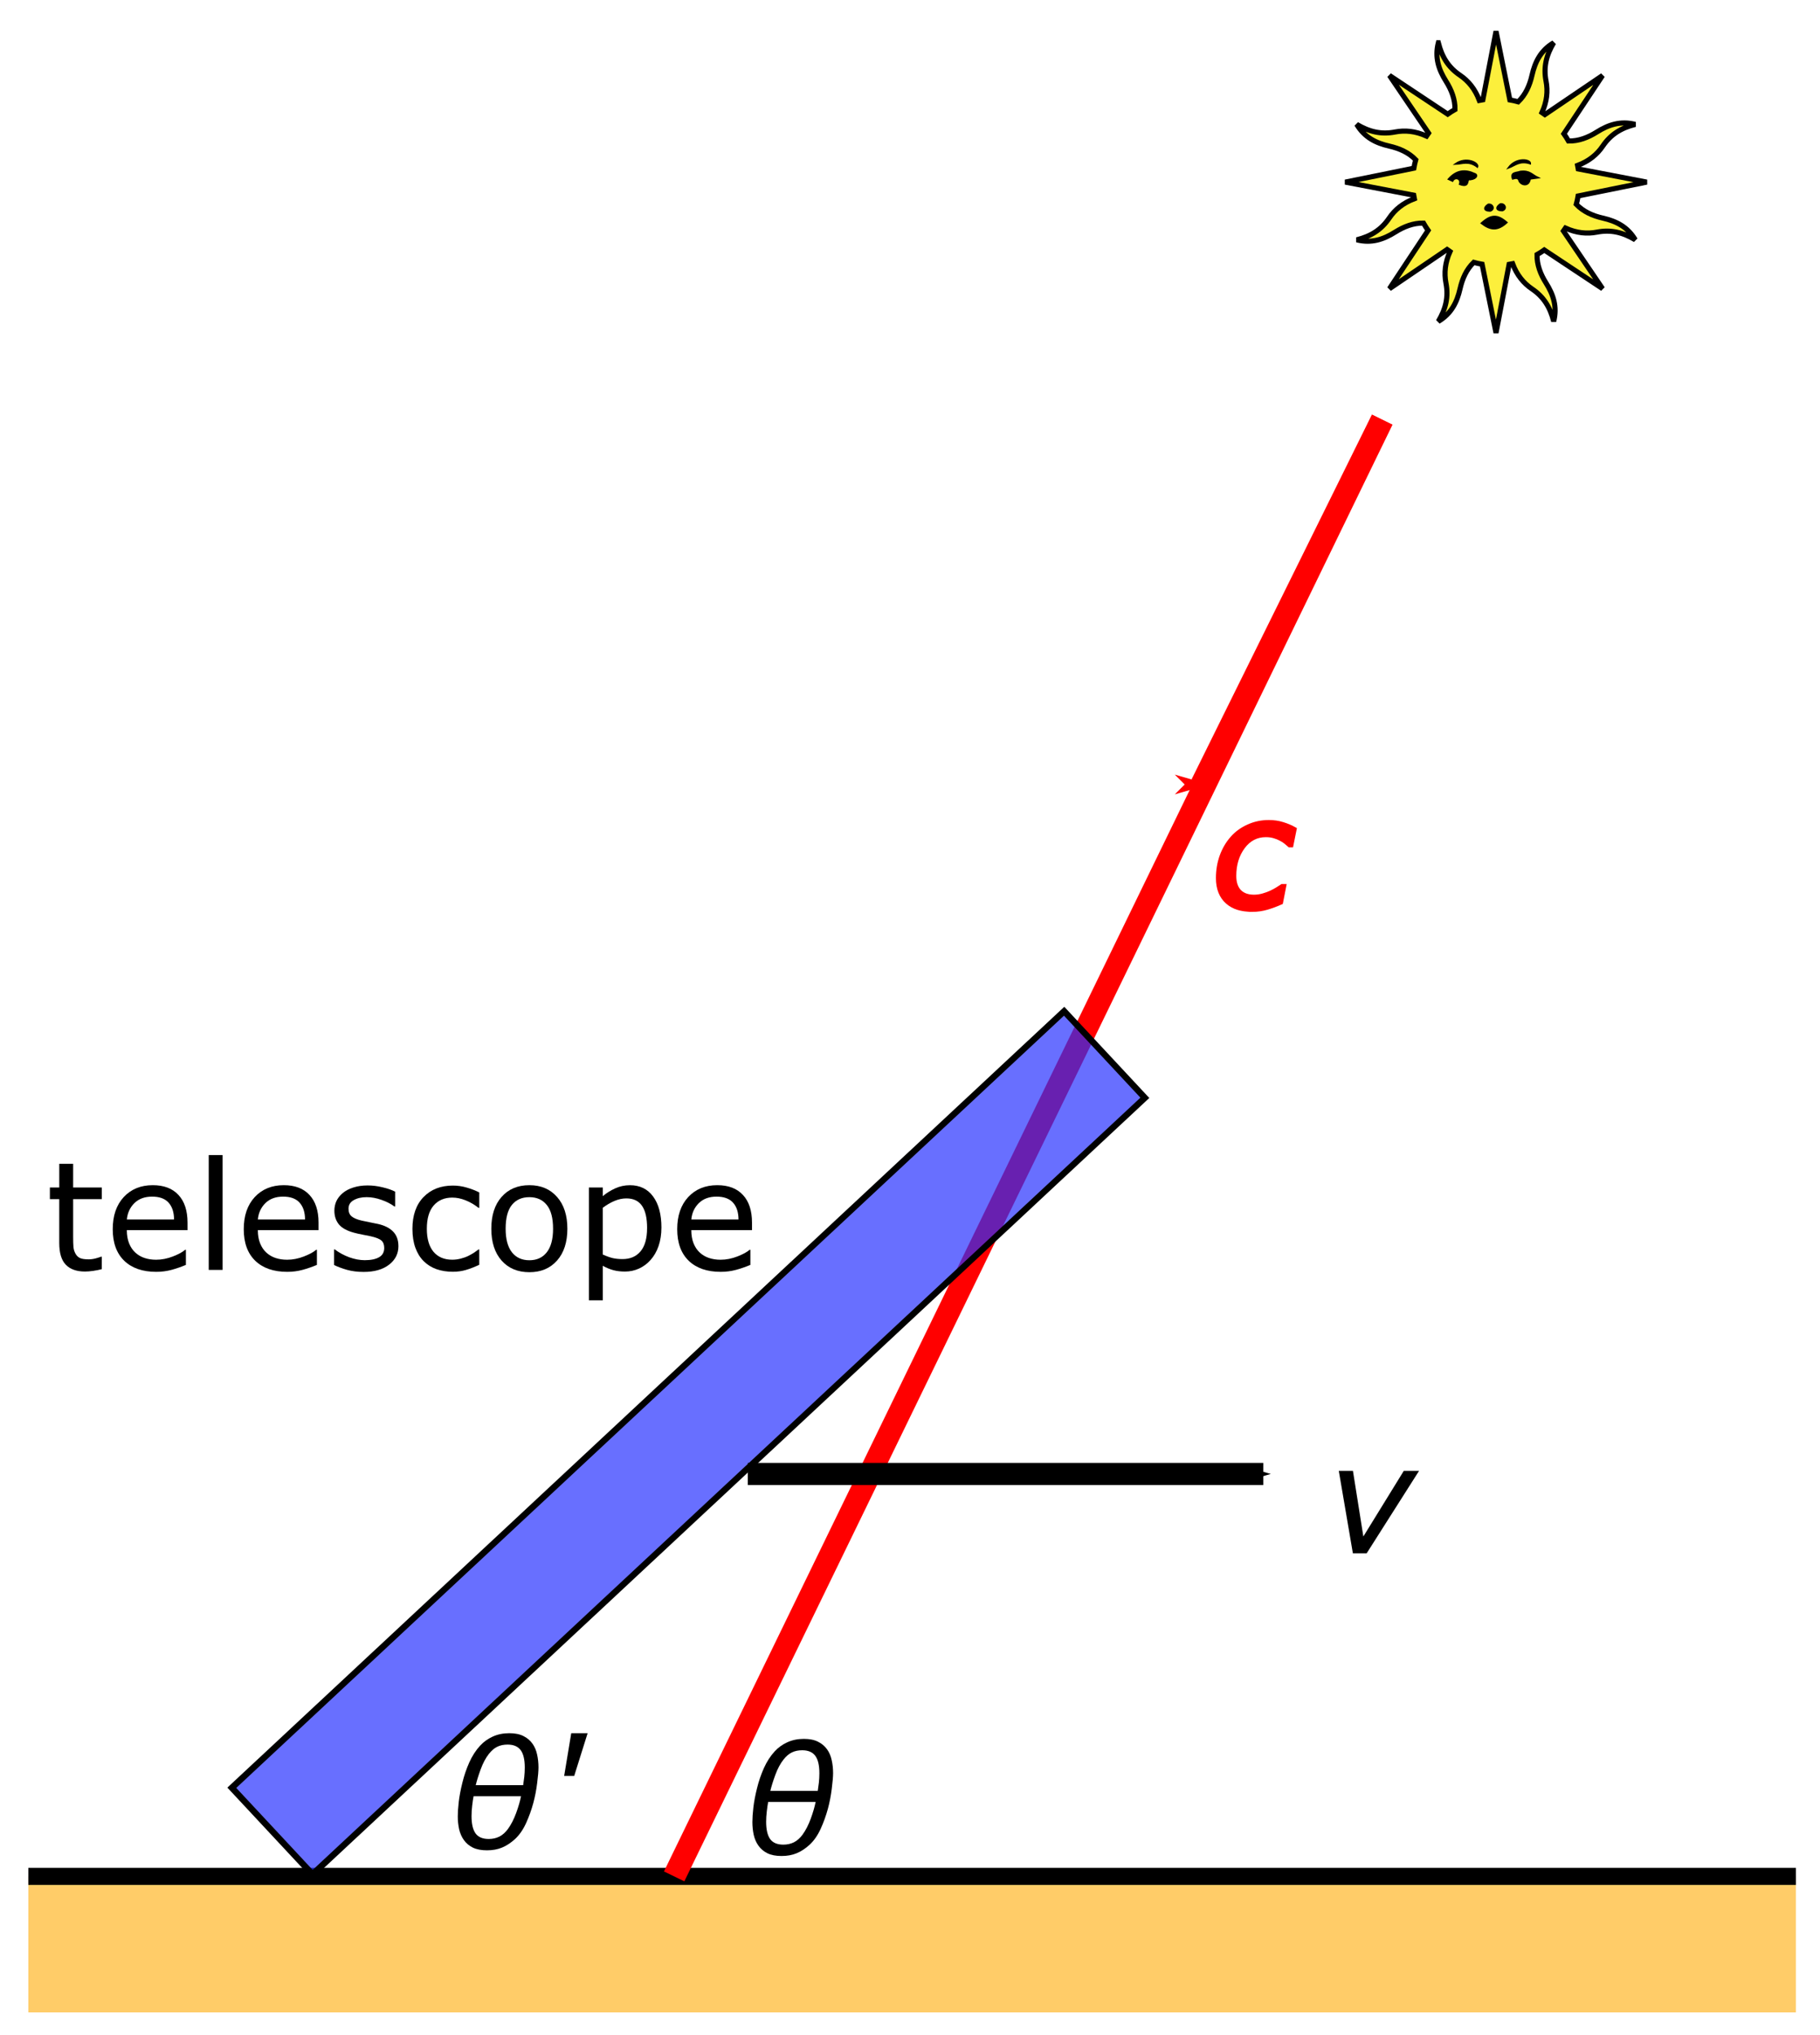 <?xml version="1.0" encoding="utf-8"?>
<svg xmlns="http://www.w3.org/2000/svg" height="95mm" id="svg8" version="1.1" viewBox="0 0 85 95" width="85mm">
  <defs id="defs2">
    <marker id="Arrow1Sstart" orient="auto" refX="0" refY="0" style="overflow:visible">
      <path d="M 0,0 5,-5 -12.5,0 5,5 Z" id="path4523" style="fill:#000000;fill-opacity:1;fill-rule:evenodd;stroke:#000000;stroke-width:1pt;stroke-opacity:1" transform="matrix(0.2,0,0,0.2,1.2,0)"/>
    </marker>
    <marker id="marker7688" orient="auto" refX="0" refY="0" style="overflow:visible">
      <path d="M 0,0 5,-5 -12.5,0 5,5 Z" id="path7686" style="fill:#000000;fill-opacity:1;fill-rule:evenodd;stroke:#000000;stroke-width:1pt;stroke-opacity:1" transform="matrix(0.4,0,0,0.4,4,0)"/>
    </marker>
    <marker id="marker7606" orient="auto" refX="0" refY="0" style="overflow:visible">
      <path d="M 0,0 5,-5 -12.5,0 5,5 Z" id="path7604" style="fill:#000000;fill-opacity:1;fill-rule:evenodd;stroke:#000000;stroke-width:1pt;stroke-opacity:1" transform="matrix(0.4,0,0,0.4,4,0)"/>
    </marker>
    <marker id="marker7500" orient="auto" refX="0" refY="0" style="overflow:visible">
      <path d="M 0,0 5,-5 -12.5,0 5,5 Z" id="path7498" style="fill:#000000;fill-opacity:1;fill-rule:evenodd;stroke:#000000;stroke-width:1pt;stroke-opacity:1" transform="matrix(0.4,0,0,0.4,4,0)"/>
    </marker>
    <marker id="marker7424" orient="auto" refX="0" refY="0" style="overflow:visible">
      <path d="M 0,0 5,-5 -12.5,0 5,5 Z" id="path7422" style="fill:#000000;fill-opacity:1;fill-rule:evenodd;stroke:#000000;stroke-width:1pt;stroke-opacity:1" transform="matrix(0.4,0,0,0.4,4,0)"/>
    </marker>
    <marker id="marker7354" orient="auto" refX="0" refY="0" style="overflow:visible">
      <path d="M 0,0 5,-5 -12.5,0 5,5 Z" id="path7352" style="fill:#000000;fill-opacity:1;fill-rule:evenodd;stroke:#000000;stroke-width:1pt;stroke-opacity:1" transform="matrix(0.4,0,0,0.4,4,0)"/>
    </marker>
    <marker id="Arrow1Lstart" orient="auto" refX="0" refY="0" style="overflow:visible">
      <path d="M 0,0 5,-5 -12.5,0 5,5 Z" id="path4511" style="fill:#000000;fill-opacity:1;fill-rule:evenodd;stroke:#000000;stroke-width:1pt;stroke-opacity:1" transform="matrix(0.8,0,0,0.8,10,0)"/>
    </marker>
    <marker id="Arrow1Lend" orient="auto" refX="0" refY="0" style="overflow:visible">
      <path d="M 0,0 5,-5 -12.5,0 5,5 Z" id="path4514" style="fill:#000000;fill-opacity:1;fill-rule:evenodd;stroke:#000000;stroke-width:1pt;stroke-opacity:1" transform="matrix(-0.8,0,0,-0.8,-10,0)"/>
    </marker>
    <marker id="Arrow1Mstart" orient="auto" refX="0" refY="0" style="overflow:visible">
      <path d="M 0,0 5,-5 -12.5,0 5,5 Z" id="path4517" style="fill:#ff0000;fill-opacity:1;fill-rule:evenodd;stroke:#ff0000;stroke-width:1pt;stroke-opacity:1" transform="matrix(0.4,0,0,0.4,4,0)"/>
    </marker>
    <marker id="Arrow2Mend" orient="auto" refX="0" refY="0" style="overflow:visible">
      <path d="M 8.719,4.034 -2.207,0.016 8.719,-4.002 c -1.745,2.372 -1.735,5.617 -6e-7,8.035 z" id="path4538" style="fill:#000000;fill-opacity:1;fill-rule:evenodd;stroke:#000000;stroke-width:0.625;stroke-linejoin:round;stroke-opacity:1" transform="scale(-0.6)"/>
    </marker>
    <marker id="Arrow2Sstart" orient="auto" refX="0" refY="0" style="overflow:visible">
      <path d="M 8.719,4.034 -2.207,0.016 8.719,-4.002 c -1.745,2.372 -1.735,5.617 -6e-7,8.035 z" id="path4541" style="fill:#000000;fill-opacity:1;fill-rule:evenodd;stroke:#000000;stroke-width:0.625;stroke-linejoin:round;stroke-opacity:1" transform="matrix(0.3,0,0,0.3,-0.69,0)"/>
    </marker>
    <marker id="Arrow1Mend" orient="auto" refX="0" refY="0" style="overflow:visible">
      <path d="M 0,0 5,-5 -12.5,0 5,5 Z" id="path4520" style="fill:#000000;fill-opacity:1;fill-rule:evenodd;stroke:#000000;stroke-width:1pt;stroke-opacity:1" transform="matrix(-0.4,0,0,-0.4,-4,0)"/>
    </marker>
    <marker id="Arrow2Lstart" orient="auto" refX="0" refY="0" style="overflow:visible">
      <path d="M 8.719,4.034 -2.207,0.016 8.719,-4.002 c -1.745,2.372 -1.735,5.617 -6e-7,8.035 z" id="path4529" style="fill:#000000;fill-opacity:1;fill-rule:evenodd;stroke:#000000;stroke-width:0.625;stroke-linejoin:round;stroke-opacity:1" transform="matrix(1.1,0,0,1.1,1.1,0)"/>
    </marker>
  </defs>
  
  
  <g id="layer2" style="display:inline" transform="translate(0,-202)">
    <rect height="6.35" id="rect4499" style="opacity:1;fill:#ffb525;fill-opacity:0.69;fill-rule:evenodd;stroke:none;stroke-width:0.794;stroke-miterlimit:4;stroke-dasharray:none;stroke-dashoffset:0;stroke-opacity:1" width="82.55" x="1.323" y="289.592"/>
    <path d="m 1.323,289.592 c 82.55,0 82.55,0 82.55,0" id="path4497" style="fill:none;stroke:#000000;stroke-width:0.794;stroke-linecap:butt;stroke-linejoin:miter;stroke-miterlimit:4;stroke-dasharray:none;stroke-opacity:1"/>
    <g id="g8985" transform="translate(-15.346,12.7)">
      <path d="M 79.904,208.894 C 46.831,276.892 46.831,276.892 46.831,276.892" id="path4509" style="fill:none;stroke:#ff0000;stroke-width:1.058;stroke-linecap:butt;stroke-linejoin:miter;stroke-miterlimit:4;stroke-dasharray:none;stroke-opacity:1"/>
      <path d="m 71.468,225.921 c 8.425,-17.033 8.425,-17.033 8.425,-17.033" id="path4509-5" style="display:inline;fill:none;stroke:#ff0000;stroke-width:1.058;stroke-linecap:butt;stroke-linejoin:miter;stroke-miterlimit:4;stroke-dasharray:none;stroke-opacity:1;marker-start:url(#Arrow1Mstart)"/>
    </g>
    <rect height="5.527" id="rect7236" style="opacity:1;fill:#252fff;fill-opacity:0.69;fill-rule:evenodd;stroke:#000000;stroke-width:0.294;stroke-miterlimit:4;stroke-dasharray:none;stroke-dashoffset:0;stroke-opacity:1" transform="rotate(-43)" width="53.152" x="-186.762" y="216.152"/>
    <path d="m 59.002,270.806 c -24.077,0 -24.077,0 -24.077,0" id="path7238" style="fill:none;stroke:#000000;stroke-width:1.032;stroke-linecap:butt;stroke-linejoin:miter;stroke-miterlimit:4;stroke-dasharray:none;stroke-opacity:1;marker-start:url(#marker7354)"/>
    <g id="g2129-3-0-9" style="display:inline" transform="matrix(0.06,0,0,0.06,60.868,201.649)">
      <path d="m 105.115,39.111 c -2.936,11.482 0.3,20.934 5.912,29.841 4.339,6.887 7.19,14.227 7.054,22.112 -1.974,1.113 -3.856,2.313 -5.673,3.604 L 67.06,64.547 97.504,109.395 c -0.547,0.755 -1.08,1.54 -1.593,2.317 -8.635,-3.89 -16.741,-4.661 -24.465,-3.167 -10.919,2.112 -20.19,-0.175 -29.87,-5.944 6.043,10.195 15.059,14.588 25.325,16.918 7.954,1.805 15.144,4.973 20.63,10.667 -0.597,2.145 -1.09,4.315 -1.465,6.518 l -53.378,10.824 53.258,10.185 c 0.146,0.916 0.323,1.83 0.51,2.745 -8.859,3.352 -15.158,8.525 -19.564,15.045 -6.228,9.215 -14.356,14.155 -25.281,16.921 11.482,2.936 20.919,-0.338 29.825,-5.95 6.887,-4.339 14.227,-7.19 22.112,-7.054 1.113,1.974 2.313,3.856 3.604,5.673 L 67.047,230.478 111.917,199.98 c 0.749,0.542 1.508,1.1 2.279,1.609 -3.89,8.635 -4.645,16.779 -3.151,24.504 2.112,10.919 -0.19,20.152 -5.96,29.832 10.195,-6.043 14.588,-15.059 16.918,-25.325 1.805,-7.954 4.973,-15.144 10.667,-20.63 2.15,0.599 4.311,1.089 6.518,1.465 l 10.824,53.378 10.185,-53.258 c 0.916,-0.146 1.83,-0.323 2.745,-0.51 3.35,8.862 8.527,15.159 15.045,19.564 9.215,6.228 14.155,14.356 16.921,25.281 2.936,-11.482 -0.338,-20.919 -5.95,-29.825 -4.348,-6.901 -7.167,-14.218 -7.016,-22.128 1.961,-1.107 3.829,-2.305 5.635,-3.588 l 45.386,30.105 -30.46,-44.886 c 0.535,-0.74 1.068,-1.502 1.571,-2.263 8.638,3.901 16.775,4.646 24.504,3.151 10.919,-2.112 20.152,0.191 29.832,5.96 -6.043,-10.195 -15.043,-14.55 -25.309,-16.88 -7.945,-1.803 -15.127,-5.032 -20.608,-10.721 0.596,-2.142 1.052,-4.304 1.427,-6.503 l 53.394,-10.786 -53.273,-10.223 c -0.146,-0.916 -0.323,-1.83 -0.51,-2.745 8.867,-3.349 15.157,-8.524 19.564,-15.045 6.228,-9.215 14.372,-14.117 25.297,-16.882 -11.482,-2.936 -20.934,0.3 -29.841,5.912 -6.901,4.348 -14.218,7.167 -22.128,7.016 -1.107,-1.961 -2.305,-3.829 -3.588,-5.635 l 30.121,-45.348 -44.902,30.422 c -0.74,-0.535 -1.502,-1.068 -2.263,-1.571 3.896,-8.633 4.661,-16.741 3.167,-24.465 -2.112,-10.919 0.175,-20.19 5.944,-29.87 -10.195,6.043 -14.55,15.043 -16.88,25.309 -1.807,7.963 -5.031,15.176 -10.744,20.662 -2.135,-0.593 -4.288,-1.108 -6.48,-1.481 l -10.786,-53.394 -10.223,53.273 c -0.916,0.146 -1.83,0.323 -2.745,0.51 -3.351,-8.861 -8.524,-15.157 -15.045,-19.564 -9.215,-6.228 -14.117,-14.372 -16.882,-25.297 z" id="path2140-1-6-1" style="color:#000000;display:inline;overflow:visible;visibility:visible;fill:#fcef3c;fill-opacity:1;fill-rule:nonzero;stroke:#000000;stroke-width:3.977;stroke-linecap:butt;stroke-linejoin:miter;stroke-miterlimit:4;stroke-dasharray:none;stroke-dashoffset:0;stroke-opacity:1;marker:none"/>
      <path d="m 138.694,179.527 c 7.096,5.479 12.635,5.892 19.689,-0.569 -7.296,-6.259 -12.082,-6.262 -19.689,0.569 z" id="path6604-9-6-3" style="fill:#000000;fill-opacity:1;fill-rule:evenodd;stroke:#000000;stroke-width:1.326px;stroke-linecap:butt;stroke-linejoin:miter;stroke-opacity:1"/>
      <path d="m 121.784,149.16 c 1.522,-4.594 -3.865,-6.059 -5.612,-2.525 l -3.087,-1.403 c 6.32,-7.14 13.136,-7.524 20.203,-4.209 2.362,0.546 2.262,3.753 -3.367,4.49 -3.662,-1.184 0.48,6.885 -8.137,3.648 z" id="path6606-8-1-5" style="fill:#000000;fill-opacity:1;fill-rule:evenodd;stroke:#000000;stroke-width:1.326px;stroke-linecap:butt;stroke-linejoin:miter;stroke-opacity:1"/>
      <path d="m 118.417,133.446 c 5.382,-0.135 10.073,-2.918 17.116,2.245 1.252,-2.97 -8.601,-8.256 -17.116,-2.245 z" id="path6608-6-8-9" style="fill:#000000;fill-opacity:1;fill-rule:evenodd;stroke:#000000;stroke-width:1.326px;stroke-linecap:butt;stroke-linejoin:miter;stroke-opacity:1"/>
      <path d="m 159.713,136.412 c 5.063,-1.832 8.632,-5.956 16.947,-3.288 0.248,-3.214 -10.772,-5.109 -16.947,3.288 z" id="path6610-50-4-8" style="fill:#000000;fill-opacity:1;fill-rule:evenodd;stroke:#000000;stroke-width:1.326px;stroke-linecap:butt;stroke-linejoin:miter;stroke-opacity:1"/>
      <path d="m 167.803,145.512 c -1.59,-1.783 -3.18,-0.905 -4.77,-0.561 -2.003,-5.271 3.091,-4.459 5.893,-5.612 7.389,-0.903 8.886,2.522 13.749,4.77 l -6.173,0.842 c -1.02,7.236 -8.383,4.363 -8.699,0.561 z" id="path6612-2-9-4" style="fill:#000000;fill-opacity:1;fill-rule:evenodd;stroke:#000000;stroke-width:1.326px;stroke-linecap:butt;stroke-linejoin:miter;stroke-opacity:1"/>
      <path d="m 153.492,164.593 c 3.469,-0.44 5.239,3.806 1.403,5.051 -5.618,-0.141 -4.626,-3.041 -1.403,-5.051 z" id="path6614-8-6-0" style="fill:#000000;fill-opacity:1;fill-rule:evenodd;stroke:#000000;stroke-width:1.326px;stroke-linecap:butt;stroke-linejoin:miter;stroke-opacity:1"/>
      <path d="m 144.038,164.889 c 3.469,-0.44 5.239,3.806 1.403,5.051 -5.618,-0.141 -4.626,-3.041 -1.403,-5.051 z" id="path6616-6-3-7" style="fill:#000000;fill-opacity:1;fill-rule:evenodd;stroke:#000000;stroke-width:1.326px;stroke-linecap:butt;stroke-linejoin:miter;stroke-opacity:1"/>
    </g>
  </g>
  <g id="layer3" transform="translate(0,-202)">
    <g id="text8990" style="font-style:italic;font-variant:normal;font-weight:normal;font-stretch:normal;font-size:7.056px;line-height:1.25;font-family:sans-serif;-inkscape-font-specification:&apos;sans-serif Italic&apos;;font-variant-ligatures:normal;font-variant-caps:normal;font-variant-numeric:normal;font-feature-settings:normal;text-align:start;letter-spacing:0px;word-spacing:0px;writing-mode:lr-tb;text-anchor:start;fill:#000000;fill-opacity:1;stroke:none;stroke-width:0.265">
      <path d="m 66.274,270.662 -2.446,3.848 h -0.644 l -0.658,-3.848 h 0.661 l 0.486,3.063 1.888,-3.063 z" id="path9030" style="font-style:italic;font-variant:normal;font-weight:normal;font-stretch:normal;font-size:7.056px;font-family:sans-serif;-inkscape-font-specification:&apos;sans-serif Italic&apos;;stroke-width:0.265"/>
    </g>
    <g id="text8994" style="font-style:italic;font-variant:normal;font-weight:normal;font-stretch:normal;font-size:7.056px;line-height:1.25;font-family:sans-serif;-inkscape-font-specification:&apos;sans-serif Italic&apos;;font-variant-ligatures:normal;font-variant-caps:normal;font-variant-numeric:normal;font-feature-settings:normal;text-align:start;letter-spacing:0px;word-spacing:0px;writing-mode:lr-tb;text-anchor:start;fill:#ff0000;fill-opacity:1;stroke:#ff0000;stroke-width:0.265;stroke-opacity:1">
      <path d="m 58.481,244.434 q -0.365,0 -0.648,-0.086 -0.279,-0.086 -0.489,-0.272 -0.203,-0.179 -0.314,-0.451 -0.11,-0.272 -0.11,-0.634 0,-0.541 0.169,-1.009 0.169,-0.469 0.479,-0.823 0.3,-0.345 0.741,-0.544 0.441,-0.203 0.951,-0.203 0.338,0 0.634,0.093 0.3,0.093 0.527,0.22 l -0.141,0.699 h -0.038 q -0.069,-0.062 -0.172,-0.145 -0.103,-0.083 -0.245,-0.155 -0.141,-0.076 -0.314,-0.124 -0.172,-0.052 -0.393,-0.052 -0.668,0 -1.092,0.565 -0.42,0.565 -0.42,1.375 0,0.486 0.248,0.748 0.251,0.262 0.713,0.262 0.217,0 0.434,-0.062 0.217,-0.062 0.369,-0.134 0.169,-0.079 0.314,-0.169 0.145,-0.09 0.21,-0.134 h 0.038 l -0.138,0.706 q -0.3,0.134 -0.634,0.234 -0.334,0.097 -0.679,0.097 z" id="path9008" style="font-style:italic;font-variant:normal;font-weight:normal;font-stretch:normal;font-size:7.056px;font-family:sans-serif;-inkscape-font-specification:&apos;sans-serif Italic&apos;;fill:#ff0000;fill-opacity:1;stroke:#ff0000;stroke-width:0.265;stroke-opacity:1"/>
    </g>
    <g id="text8998" style="font-style:normal;font-variant:normal;font-weight:normal;font-stretch:normal;font-size:8.467px;line-height:1.25;font-family:sans-serif;-inkscape-font-specification:&apos;sans-serif, Normal&apos;;font-variant-ligatures:normal;font-variant-caps:normal;font-variant-numeric:normal;font-feature-settings:normal;text-align:start;letter-spacing:0px;word-spacing:0px;writing-mode:lr-tb;text-anchor:start;fill:#000000;fill-opacity:1;stroke:none;stroke-width:0.265">
      <path d="m 4.752,261.247 q -0.183,0.048 -0.4,0.079 -0.214,0.031 -0.382,0.031 -0.589,0 -0.896,-0.317 -0.307,-0.317 -0.307,-1.016 V 257.977 H 2.33 v -0.544 h 0.438 v -1.106 h 0.648 v 1.106 h 1.337 v 0.544 h -1.337 v 1.754 q 0,0.303 0.014,0.475 0.014,0.169 0.096,0.317 0.076,0.138 0.207,0.203 0.134,0.062 0.407,0.062 0.158,0 0.331,-0.045 0.172,-0.048 0.248,-0.079 h 0.034 z" id="path9011" style="font-size:7.056px;stroke-width:0.265"/>
      <path d="M 8.759,259.424 H 5.923 q 0,0.355 0.107,0.62 0.107,0.262 0.293,0.431 0.179,0.165 0.424,0.248 0.248,0.083 0.544,0.083 0.393,0 0.789,-0.155 0.4,-0.158 0.568,-0.31 h 0.034 v 0.706 q -0.327,0.138 -0.668,0.231 -0.341,0.093 -0.717,0.093 -0.958,0 -1.495,-0.517 -0.537,-0.52 -0.537,-1.474 0,-0.944 0.513,-1.499 0.517,-0.555 1.357,-0.555 0.779,0 1.199,0.455 0.424,0.455 0.424,1.292 z m -0.63,-0.496 q -0.003,-0.51 -0.258,-0.789 -0.251,-0.279 -0.768,-0.279 -0.52,0 -0.83,0.307 -0.307,0.307 -0.348,0.761 z" id="path9013" style="font-size:7.056px;stroke-width:0.265"/>
      <path d="M 10.395,261.281 H 9.748 v -5.361 H 10.395 Z" id="path9015" style="font-size:7.056px;stroke-width:0.265"/>
      <path d="m 14.877,259.424 h -2.835 q 0,0.355 0.107,0.62 0.107,0.262 0.293,0.431 0.179,0.165 0.424,0.248 0.248,0.083 0.544,0.083 0.393,0 0.789,-0.155 0.4,-0.158 0.568,-0.31 h 0.034 v 0.706 q -0.327,0.138 -0.668,0.231 -0.341,0.093 -0.717,0.093 -0.958,0 -1.495,-0.517 -0.537,-0.52 -0.537,-1.474 0,-0.944 0.513,-1.499 0.517,-0.555 1.357,-0.555 0.779,0 1.199,0.455 0.424,0.455 0.424,1.292 z m -0.63,-0.496 q -0.003,-0.51 -0.258,-0.789 -0.251,-0.279 -0.768,-0.279 -0.52,0 -0.83,0.307 -0.307,0.307 -0.348,0.761 z" id="path9017" style="font-size:7.056px;stroke-width:0.265"/>
      <path d="m 18.608,260.172 q 0,0.527 -0.438,0.865 -0.434,0.338 -1.189,0.338 -0.427,0 -0.785,-0.1 -0.355,-0.103 -0.596,-0.224 v -0.727 h 0.034 q 0.307,0.231 0.682,0.369 0.376,0.134 0.72,0.134 0.427,0 0.668,-0.138 0.241,-0.138 0.241,-0.434 0,-0.227 -0.131,-0.345 -0.131,-0.117 -0.503,-0.2 -0.138,-0.031 -0.362,-0.072 -0.22,-0.041 -0.403,-0.09 -0.506,-0.134 -0.72,-0.393 -0.21,-0.262 -0.21,-0.641 0,-0.238 0.096,-0.448 0.1,-0.21 0.3,-0.376 0.193,-0.162 0.489,-0.255 0.3,-0.097 0.668,-0.097 0.345,0 0.696,0.086 0.355,0.083 0.589,0.203 v 0.692 h -0.034 q -0.248,-0.183 -0.603,-0.307 -0.355,-0.127 -0.696,-0.127 -0.355,0 -0.599,0.138 -0.245,0.134 -0.245,0.403 0,0.238 0.148,0.358 0.145,0.121 0.469,0.196 0.179,0.041 0.4,0.083 0.224,0.041 0.372,0.076 0.451,0.103 0.696,0.355 0.245,0.255 0.245,0.675 z" id="path9019" style="font-size:7.056px;stroke-width:0.265"/>
      <path d="m 22.384,261.04 q -0.324,0.155 -0.617,0.241 -0.289,0.086 -0.617,0.086 -0.417,0 -0.765,-0.121 -0.348,-0.124 -0.596,-0.372 -0.251,-0.248 -0.389,-0.627 -0.138,-0.379 -0.138,-0.885 0,-0.944 0.517,-1.481 0.52,-0.537 1.371,-0.537 0.331,0 0.648,0.093 0.32,0.093 0.586,0.227 v 0.72 h -0.034 q -0.296,-0.231 -0.613,-0.355 -0.314,-0.124 -0.613,-0.124 -0.551,0 -0.872,0.372 -0.317,0.369 -0.317,1.085 0,0.696 0.31,1.071 0.314,0.372 0.878,0.372 0.196,0 0.4,-0.052 0.203,-0.052 0.365,-0.134 0.141,-0.072 0.265,-0.152 0.124,-0.083 0.196,-0.141 h 0.034 z" id="path9021" style="font-size:7.056px;stroke-width:0.265"/>
      <path d="m 26.498,259.359 q 0,0.941 -0.482,1.485 -0.482,0.544 -1.292,0.544 -0.816,0 -1.299,-0.544 -0.479,-0.544 -0.479,-1.485 0,-0.941 0.479,-1.485 0.482,-0.548 1.299,-0.548 0.81,0 1.292,0.548 0.482,0.544 0.482,1.485 z m -0.668,0 q 0,-0.748 -0.293,-1.109 -0.293,-0.365 -0.813,-0.365 -0.527,0 -0.82,0.365 -0.289,0.362 -0.289,1.109 0,0.723 0.293,1.099 0.293,0.372 0.816,0.372 0.517,0 0.81,-0.369 0.296,-0.372 0.296,-1.102 z" id="path9023" style="font-size:7.056px;stroke-width:0.265"/>
      <path d="m 30.89,259.311 q 0,0.469 -0.134,0.858 -0.134,0.386 -0.379,0.655 -0.227,0.255 -0.537,0.396 -0.307,0.138 -0.651,0.138 -0.3,0 -0.544,-0.065 -0.241,-0.066 -0.493,-0.203 v 1.612 h -0.648 v -5.268 h 0.648 v 0.403 q 0.258,-0.217 0.579,-0.362 0.324,-0.148 0.689,-0.148 0.696,0 1.082,0.527 0.389,0.524 0.389,1.457 z m -0.668,0.017 q 0,-0.696 -0.238,-1.04 -0.238,-0.345 -0.73,-0.345 -0.279,0 -0.562,0.121 -0.282,0.121 -0.541,0.317 v 2.181 q 0.276,0.124 0.472,0.169 0.2,0.045 0.451,0.045 0.541,0 0.844,-0.365 0.303,-0.365 0.303,-1.082 z" id="path9025" style="font-size:7.056px;stroke-width:0.265"/>
      <path d="m 35.121,259.424 h -2.835 q 0,0.355 0.107,0.62 0.107,0.262 0.293,0.431 0.179,0.165 0.424,0.248 0.248,0.083 0.544,0.083 0.393,0 0.789,-0.155 0.4,-0.158 0.568,-0.31 h 0.034 v 0.706 q -0.327,0.138 -0.668,0.231 -0.341,0.093 -0.717,0.093 -0.958,0 -1.495,-0.517 -0.537,-0.52 -0.537,-1.474 0,-0.944 0.513,-1.499 0.517,-0.555 1.357,-0.555 0.779,0 1.199,0.455 0.424,0.455 0.424,1.292 z m -0.63,-0.496 q -0.003,-0.51 -0.258,-0.789 -0.251,-0.279 -0.768,-0.279 -0.52,0 -0.83,0.307 -0.307,0.307 -0.348,0.761 z" id="path9027" style="font-size:7.056px;stroke-width:0.265"/>
    </g>
    <g id="text9002" style="font-style:italic;font-variant:normal;font-weight:normal;font-stretch:normal;font-size:7.056px;line-height:1.25;font-family:sans-serif;-inkscape-font-specification:&apos;sans-serif Italic&apos;;font-variant-ligatures:normal;font-variant-caps:normal;font-variant-numeric:normal;font-feature-settings:normal;text-align:start;letter-spacing:0px;word-spacing:0px;writing-mode:lr-tb;text-anchor:start;fill:#000000;fill-opacity:1;stroke:none;stroke-width:0.265">
      <path d="m 38.626,283.659 q 0.155,0.217 0.217,0.506 0.065,0.289 0.065,0.603 0,0.251 -0.062,0.734 -0.059,0.482 -0.179,0.927 -0.131,0.486 -0.341,0.947 -0.21,0.458 -0.52,0.744 -0.293,0.265 -0.603,0.393 -0.307,0.127 -0.703,0.127 -0.393,0 -0.658,-0.127 -0.262,-0.131 -0.417,-0.351 -0.158,-0.22 -0.224,-0.51 -0.062,-0.289 -0.062,-0.596 0,-0.276 0.045,-0.672 0.045,-0.4 0.172,-0.91 0.117,-0.479 0.32,-0.937 0.207,-0.458 0.506,-0.782 0.248,-0.269 0.589,-0.424 0.345,-0.158 0.775,-0.158 0.4,0 0.661,0.134 0.262,0.131 0.417,0.351 z m -0.358,1.116 q 0,-0.555 -0.193,-0.813 -0.193,-0.258 -0.61,-0.258 -0.272,0 -0.479,0.1 -0.207,0.097 -0.396,0.338 -0.22,0.279 -0.379,0.71 -0.158,0.431 -0.234,0.748 h 2.215 q 0.028,-0.169 0.052,-0.382 0.024,-0.217 0.024,-0.441 z m -0.176,1.34 h -2.215 q -0.034,0.172 -0.065,0.438 -0.031,0.262 -0.031,0.489 0,0.541 0.186,0.806 0.189,0.262 0.617,0.262 0.272,0 0.496,-0.11 0.224,-0.114 0.403,-0.358 0.22,-0.303 0.382,-0.744 0.162,-0.444 0.227,-0.782 z" id="path9038" style="font-style:italic;font-variant:normal;font-weight:normal;font-stretch:normal;font-family:sans-serif;-inkscape-font-specification:&apos;sans-serif Italic&apos;;stroke-width:0.265"/>
    </g>
    <g id="text9006" style="font-style:italic;font-variant:normal;font-weight:normal;font-stretch:normal;font-size:7.056px;line-height:1.25;font-family:sans-serif;-inkscape-font-specification:&apos;sans-serif Italic&apos;;font-variant-ligatures:normal;font-variant-caps:normal;font-variant-numeric:normal;font-feature-settings:normal;text-align:start;letter-spacing:0px;word-spacing:0px;writing-mode:lr-tb;text-anchor:start;fill:#000000;fill-opacity:1;stroke:none;stroke-width:0.265">
      <path d="m 24.867,283.394 q 0.155,0.217 0.217,0.506 0.065,0.289 0.065,0.603 0,0.251 -0.062,0.734 -0.059,0.482 -0.179,0.927 -0.131,0.486 -0.341,0.947 -0.21,0.458 -0.52,0.744 -0.293,0.265 -0.603,0.393 -0.307,0.127 -0.703,0.127 -0.393,0 -0.658,-0.127 -0.262,-0.131 -0.417,-0.351 -0.158,-0.22 -0.224,-0.51 -0.062,-0.289 -0.062,-0.596 0,-0.276 0.045,-0.672 0.045,-0.4 0.172,-0.91 0.117,-0.479 0.32,-0.937 0.207,-0.458 0.506,-0.782 0.248,-0.269 0.589,-0.424 0.345,-0.158 0.775,-0.158 0.4,0 0.661,0.134 0.262,0.131 0.417,0.351 z m -0.358,1.116 q 0,-0.555 -0.193,-0.813 -0.193,-0.258 -0.61,-0.258 -0.272,0 -0.479,0.1 -0.207,0.097 -0.396,0.338 -0.22,0.279 -0.379,0.71 -0.158,0.431 -0.234,0.748 h 2.215 q 0.028,-0.169 0.052,-0.382 0.024,-0.217 0.024,-0.441 z m -0.176,1.34 h -2.215 q -0.034,0.172 -0.065,0.438 -0.031,0.262 -0.031,0.489 0,0.541 0.186,0.806 0.189,0.262 0.617,0.262 0.272,0 0.496,-0.11 0.224,-0.114 0.403,-0.358 0.22,-0.303 0.382,-0.744 0.162,-0.444 0.227,-0.782 z" id="path9033" style="font-style:italic;font-variant:normal;font-weight:normal;font-stretch:normal;font-family:sans-serif;-inkscape-font-specification:&apos;sans-serif Italic&apos;;stroke-width:0.265"/>
      <path d="m 27.444,282.908 -0.627,1.995 h -0.469 l 0.331,-1.995 z" id="path9035" style="font-style:italic;font-variant:normal;font-weight:normal;font-stretch:normal;font-family:sans-serif;-inkscape-font-specification:&apos;sans-serif Italic&apos;;stroke-width:0.265"/>
    </g>
  </g>
</svg>